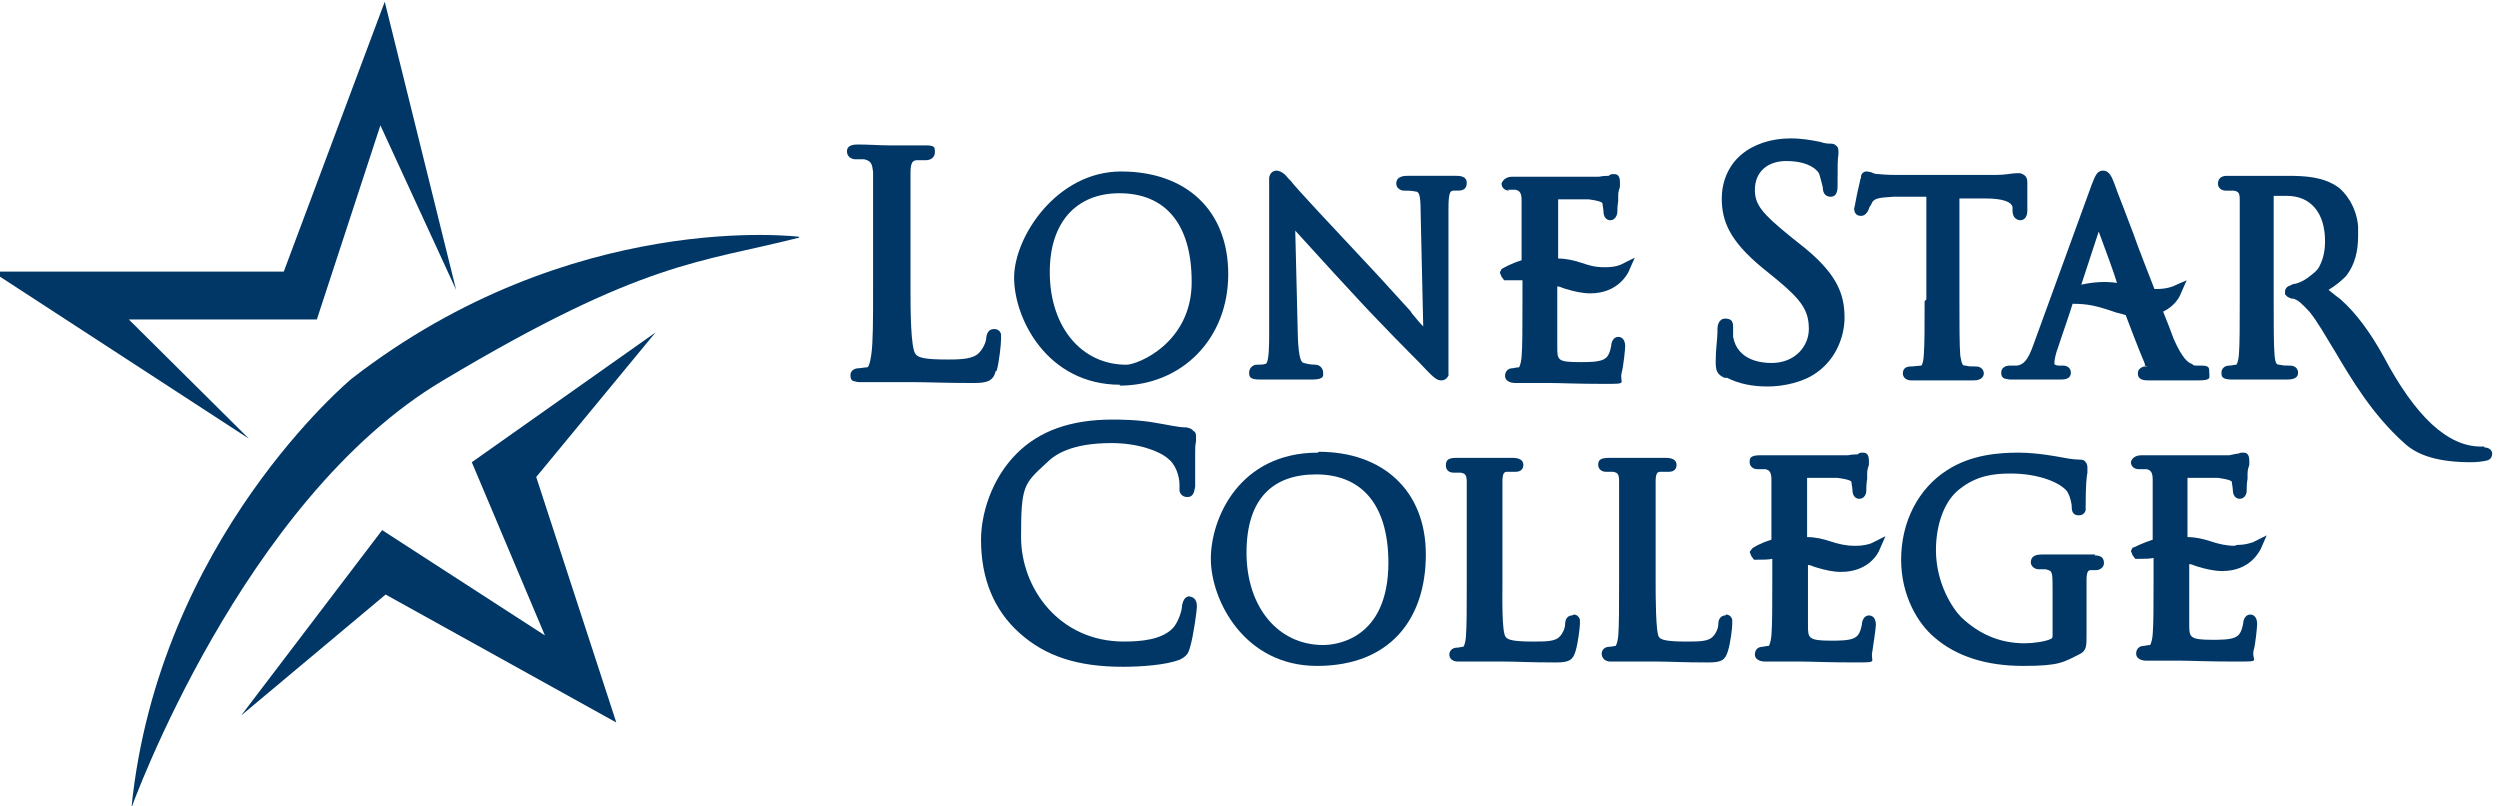 <?xml version="1.0" encoding="UTF-8"?>
<svg xmlns="http://www.w3.org/2000/svg" version="1.1" viewBox="0 0 287.2 92.6">
  <defs>
    <style>
      .cls-1 {
        fill: #003767;
      }
    </style>
  </defs>
  <!-- Generator: Adobe Illustrator 28.7.1, SVG Export Plug-In . SVG Version: 1.2.0 Build 142)  -->
  <g>
    <g id="Layer_1">
      <polygon class="cls-1" points="36.4 36.7 43.7 14.4 52.4 33.3 44.2 .2 32.6 31.2 -.9 31.2 28.6 50.4 14.8 36.7 36.4 36.7"/>
      <path class="cls-1" d="M91.8,27.2s-26.1-3.3-51.4,16.3c0,0-22.2,18.4-25.3,49.3,0,0,12.7-35.4,35.8-49.1,23.1-13.8,29.5-13.5,40.9-16.4Z"/>
      <polygon class="cls-1" points="27.7 82.2 43.9 60.9 62.6 73 54.2 53.1 75.3 38.2 61.6 54.8 70.8 83 44.3 68.3 27.7 82.2"/>
      <g>
        <path class="cls-1" d="M136.7,68.5c-.7,0-.8.7-.9,1h0c0,.7-.5,2.1-1.1,2.7-1.3,1.3-3.6,1.5-5.6,1.5-7.4,0-11.8-6.1-11.8-12s.3-6.1,2.9-8.5c1-1,2.9-2.3,7.5-2.3,3,0,5.5.9,6.5,1.8.8.6,1.3,1.9,1.3,3s0,.5,0,.7c.1.4.4.7.9.7h0c.8,0,.8-.8.9-1.2v-.2c0-.2,0-.7,0-1.2v-.5c0-.6,0-1.3,0-1.8,0-.7,0-1.1.1-1.5,0-.2,0-.4,0-.5,0-.3,0-.5-.3-.7-.2-.2-.3-.3-.8-.4-1,0-2.1-.3-3.4-.5-2.1-.4-4.3-.4-5.1-.4-4.8,0-8.4,1.3-11,3.9-3,3-4.1,7.1-4.1,9.9,0,4.5,1.5,8.1,4.4,10.7,3,2.7,6.7,3.9,11.9,3.9h0c2.1,0,4.9-.2,6.5-.8.8-.4,1-.7,1.2-1.4.4-1.3.8-4.3.8-4.7,0-1-.5-1.1-.9-1.2Z"/>
        <path class="cls-1" d="M151.4,52c-9,0-12.3,7.5-12.3,12.2s3.8,12.3,12.2,12.3,12.5-5.4,12.5-12.8-5-11.8-12.3-11.8ZM159.5,64.6c0,9-6.2,9.5-7.5,9.5-5.2,0-8.8-4.4-8.8-10.6s3-9,8-9,8.3,3.2,8.3,10.2Z"/>
        <path class="cls-1" d="M198.2,70.7c-.3,0-.8.2-.8,1,0,.5-.3,1.1-.6,1.4-.5.6-1.6.6-3,.6h-.2c-2.1,0-2.8-.2-3-.5-.4-.4-.4-4.8-.4-6.3v-5.3c0-4.6,0-5.4,0-6.3,0-1.1.3-1.1.6-1.1.3,0,.7,0,.9,0,.7,0,.9-.4.9-.8,0-.5-.4-.8-1.2-.8s-1.9,0-2.7,0h-.5s-.2,0-.4,0c-.6,0-2,0-3,0s-1.2.3-1.2.8c0,.4.3.8.9.8s.7,0,.8,0c.5.1.7.2.7,1.1,0,.9,0,1.7,0,6.3v5.2c0,2.9,0,5.1-.1,6.3-.1.9-.3,1.1-.3,1.1-.1,0-.5.1-.7.1-.6,0-.9.4-.9.8,0,.4.3.9,1,.9h.2c.6,0,1.5,0,2.2,0,.3,0,.6,0,.7,0,.4,0,.7,0,1.1,0,.3,0,.7,0,1.1,0h.1c1.3,0,3,.1,5.6.1h0c0,0,.2,0,.3,0,1.5,0,1.9-.3,2.2-1.3.3-.9.5-2.7.5-3.1h0c0-.3,0-.4,0-.5-.1-.4-.4-.6-.7-.6Z"/>
        <path class="cls-1" d="M180.6,70.7c-.3,0-.8.2-.8,1,0,.5-.3,1.1-.6,1.4-.5.6-1.6.6-3,.6h-.2c-2.1,0-2.8-.2-3-.5-.5-.4-.4-4.8-.4-6.3v-5.3c0-4.6,0-5.4,0-6.3,0-1.1.3-1.1.6-1.1.3,0,.7,0,.9,0,.7,0,.9-.4.9-.8,0-.5-.4-.8-1.2-.8s-1.7,0-2.6,0h-.6s-.1,0-.4,0c-.6,0-1.9,0-2.9,0s-1.2.3-1.2.9c0,.2.1.8.9.8s.7,0,.8,0c.5.1.7.2.7,1.1,0,.9,0,1.7,0,6.3v5.2c0,2.9,0,5.1-.1,6.3-.1,1-.3,1.1-.3,1.1-.2,0-.5.1-.7.1-.6,0-.9.4-.9.8,0,.4.3.8,1,.8h.2c.6,0,1.5,0,2.2,0,.3,0,.6,0,.7,0,.3,0,.7,0,1.1,0,.3,0,.7,0,1.1,0,1.3,0,3,.1,5.7.1h0c0,0,.2,0,.3,0,1.5,0,1.9-.3,2.2-1.3.3-1,.5-2.8.5-3.1h0c0-.2,0-.4,0-.5-.1-.4-.4-.6-.7-.6Z"/>
        <path class="cls-1" d="M240.7,63.7c-.6,0-1.7,0-2.4,0h0c-.2,0-.4,0-.4,0h-.4c-.6,0-1.9,0-3,0s-1.2.6-1.2.9c0,.5.5.8.9.8s.7,0,.8,0c.8.2.8.2.8,2.5v5c0,.3,0,.4-.2.5-.6.3-2,.5-3,.5-2.8,0-5.2-1-7.3-3-1-1-2.9-3.9-2.9-7.7,0-3,1-5.7,2.7-7,2-1.6,4-1.8,5.9-1.8,3.3,0,5.8,1.1,6.5,2.1.4.7.5,1.5.5,1.7h0c0,.3,0,1,.8,1,.4,0,.7-.2.8-.6,0-.2,0-.4,0-.5h0c0-2.3.1-3.3.2-3.8,0-.2,0-.4,0-.5,0-.2,0-.5-.2-.7-.1-.2-.3-.3-.7-.3-.8,0-1.7-.2-2.3-.3,0,0-2.5-.5-4.7-.5s-5.4.2-8.2,2c-3.3,2.1-5.3,5.9-5.3,10.3,0,4.2,2,7.4,3.8,8.9,2.5,2.2,6,3.3,10.2,3.3s4.6-.4,6.6-1.4c.7-.4.7-.9.7-2.2v-3.3c0-1.2,0-2.1,0-3,0-1.1.3-1.1.5-1.1.3,0,.5,0,.6,0,.4,0,.9-.3.9-.8s-.2-.9-1.1-.9Z"/>
        <path class="cls-1" d="M114.5,42.6c.3-1.1.5-3.1.5-3.6,0-.3,0-.4,0-.6-.1-.4-.4-.6-.8-.6-.4,0-.8.2-.9,1,0,.5-.4,1.3-.8,1.7-.6.7-1.9.8-3.5.8h-.2c-2.5,0-3.3-.2-3.6-.6-.6-.6-.6-5.4-.6-7.4v-6.1c0-5.4,0-6.3,0-7.4,0-1.2.3-1.4.8-1.4.4,0,.8,0,1,0,.5,0,1-.3,1-.9s0-.8-1.1-.8h-.1c-.8,0-2.3,0-3,0h-.5c-.1,0-.2,0-.2,0h-.5c-.8,0-2.3-.1-3.5-.1s-1.2.6-1.2.8c0,.6.5.9,1,.9s.8,0,1,0c.7.2.9.4,1,1.5,0,1.1,0,2.1,0,7.4v6.1c0,3.4,0,6-.2,7.4-.2,1.4-.4,1.5-.5,1.5-.3,0-.7.1-.9.1-.7,0-1,.4-1,.8s.1.6.4.7c.2,0,.3.1.6.1s.1,0,.2,0h0c.7,0,1.7,0,2.6,0,.4,0,.7,0,.8,0,.8,0,1.6,0,2.7,0,1.6,0,3.6.1,6.6.1h.2c1.6,0,2.3-.2,2.6-1.4Z"/>
        <path class="cls-1" d="M128.6,44.3c7.2,0,12.5-5.4,12.5-12.8s-4.9-11.8-12.3-11.8-12.3,7.5-12.3,12.2,3.8,12.3,12.2,12.3ZM120.6,31.2c0-5.6,3-9,8-9s8.3,3.2,8.3,10.2-6.2,9.5-7.5,9.5c-5.2,0-8.8-4.4-8.8-10.6Z"/>
        <path class="cls-1" d="M166.4,43.2c0-.3,0-.8,0-1.9v-17.3c0-1.9.2-2.1.6-2.1.2,0,.4,0,.5,0h0c.8,0,1-.4,1-.9,0-.8-.9-.8-1.2-.8-.8,0-1.4,0-2,0-.2,0-.4,0-.5,0s-.3,0-.6,0c-.6,0-1.6,0-2.5,0h0c-.3,0-1.3,0-1.3.9,0,0,0,.3.2.5.1.1.3.3.7.3s.8,0,1.3.1c.4,0,.6.3.6,2.3l.3,13.2c-.4-.4-.8-.9-1.3-1.5l-.2-.3c-1.3-1.4-2.8-3.1-4.3-4.7-4.5-4.8-9-9.6-9.4-10.2,0,0-.2-.2-.3-.3-.3-.4-.7-.8-1.3-.9-.5,0-.8.3-.9.8,0,.3,0,.6,0,1.3v16.9c0,.8,0,3.1-.4,3.2-.3.1-.7.1-1,.1-.5,0-.9.4-.9.9s.1.8,1.2.8,1.7,0,2.4,0h.2c.1,0,.2,0,.3,0s.2,0,.4,0c.4,0,1.4,0,2.8,0s1.2-.5,1.2-.8c0-.5-.4-.9-.9-.9,0,0-.7,0-1.3-.2-.3,0-.6-.5-.7-2.9l-.3-12.3c1.3,1.4,3.8,4.2,6.5,7.1,3.1,3.4,7.4,7.7,7.7,8h0c1.7,1.8,2,2.1,2.6,2.1h0c.4,0,.8-.3.9-.9Z"/>
        <path class="cls-1" d="M198.4,43.4c1.4.7,2.9,1,4.7,1s4.1-.5,5.6-1.6c2.4-1.7,3.2-4.4,3.2-6.3,0-2.8-.9-5.2-5.3-8.6l-1-.8c-3.2-2.6-4-3.6-4-5.3,0-2,1.4-3.3,3.6-3.3,2.8,0,3.7,1.2,3.8,1.5.1.3.3,1.1.4,1.5h0c0,.9.5,1.1.9,1.1.8,0,.8-.9.8-1.3v-.2c0-1.8,0-2.9.1-3.4,0,0,0,0,0-.2h0c0-.3,0-.6-.3-.8-.2-.2-.5-.2-.7-.2s-.5,0-1.1-.2c-1-.2-2.1-.4-3.4-.4-2.3,0-4.3.7-5.7,1.9-1.4,1.2-2.2,3-2.2,5,0,2.5.8,4.8,4.7,8l1.6,1.3c2.9,2.4,3.7,3.6,3.7,5.7,0,1.9-1.5,3.9-4.3,3.9-1.2,0-3.9-.3-4.4-3,0-.4,0-.8,0-1.1s0-.4-.1-.6c0-.1-.2-.4-.8-.4h0c-.8,0-.9.9-.9,1.2v.4c0,.7-.2,1.9-.2,3.3,0,1,.1,1.5,1,1.9Z"/>
        <path class="cls-1" d="M221.1,34.6c0,2.8,0,5.1-.1,6.3-.1,1.1-.3,1.1-.3,1.1-.2,0-.9.1-1.2.1-.7,0-.9.4-.9.8,0,.4.3.8,1,.8h.2c.6,0,2.3,0,2.9,0,.2,0,.4,0,.4,0s.1,0,.3,0h.3c.7,0,1.9,0,3,0s1.2-.6,1.2-.8c0-.4-.3-.8-.9-.8s-.8,0-1.2-.1c-.3,0-.4,0-.6-1.1-.1-1.2-.1-3.7-.1-6.3v-11.8s3,0,3,0c2,0,3,.4,3.1,1v.4c0,.9.6,1.1.9,1.1h0c.3,0,.8-.2.8-1.1,0,0,0-.2,0-.5v-.8c0-.7,0-1.5,0-2,0-.8-.6-.9-.8-1,0,0-.2,0-.5,0-.4,0-1.2.2-2.4.2h-11.1c-.3,0-1.4,0-2.3-.1-.4,0-.6-.1-.8-.2-.1,0-.3-.1-.6-.1-.4,0-.6.4-.6.5h0c0,.2,0,.3-.1.4h0c0,.1,0,.1,0,.1h0c-.6,2.5-.6,3.1-.7,3.2,0,.8.5.9.8.9.4,0,.7-.3.9-.8,0-.2.2-.3.4-.8.3-.4.7-.5,2.5-.6h3.7s0,11.8,0,11.8Z"/>
        <path class="cls-1" d="M173.2,21.8c.3,0,.7,0,.9,0,.5.1.7.4.7,1.2,0,.9,0,1.7,0,6.3v.6c-1.3.4-2.1.9-2.3,1l-.2.4.2.5.3.4h.3c.7,0,1.3,0,1.8,0v2.5c0,2.9,0,5.1-.1,6.3-.1,1-.3,1.2-.3,1.2-.3,0-.6.1-.7.1-.6,0-.9.4-.9.9s.5.8,1.2.8,1.4,0,2.1,0h.8c.3,0,.6,0,1.1,0h0c1.1,0,3.1.1,6.1.1s1.8,0,2.1-1.3c.2-.7.4-2.7.4-3,0-1.1-.7-1.1-.8-1.1-.6,0-.8.7-.8,1-.2,1.1-.5,1.4-.9,1.6-.6.3-1.8.3-2.6.3-2.7,0-2.7-.2-2.7-1.8,0-.2,0-1.1,0-3.7v-3.2c.3,0,.6.2,1,.3,1,.3,1.9.5,2.8.5,3.2,0,4.3-2.3,4.4-2.5l.7-1.6-1.6.8s-.6.3-1.8.3-1.8-.2-2.7-.5c-.9-.3-1.8-.5-2.7-.5v-6.8c1.2,0,3.1,0,3.5,0,1.5.2,1.6.4,1.6.5,0,.2.1.6.1.8,0,1.1.7,1.1.8,1.1.6,0,.8-.7.8-.9,0-.2,0-.7.1-1.3v-.7c0-.5.2-.8.2-1,0-.2,0-.3,0-.5,0-.9-.5-.9-.7-.9s-.4,0-.6.2c-.2,0-.6,0-1.1.1-.7,0-6.7,0-6.7,0h-.4c-.7,0-2,0-2.9,0s-1.2.7-1.2.8c0,.4.3.8.9.8Z"/>
        <path class="cls-1" d="M213,62.7c-.9,0-1.8-.2-2.7-.5-.9-.3-1.8-.5-2.7-.5v-6.8c1.1,0,3.1,0,3.5,0,1.5.2,1.6.4,1.6.5,0,.2.1.6.1.8,0,1.1.7,1.1.8,1.1.6,0,.8-.6.8-.9,0-.3,0-.8.1-1.4h0c0-.3,0-.5,0-.6,0-.4.1-.7.2-1,0-.2,0-.3,0-.5,0-.9-.5-.9-.7-.9s-.4,0-.6.2c-.2,0-.6,0-1.1.1-.7,0-6.7,0-6.7,0h-.4c-.3,0-1.8,0-3,0s-1.2.4-1.2.8.3.8.9.8.7,0,.9,0c.5.1.7.4.7,1.2,0,.9,0,1.7,0,6.3v.6c-1.3.4-2.1.9-2.2,1l-.3.4.2.5.3.4h.3c.7,0,1.3,0,1.8-.1v2.5c0,2.9,0,5.1-.1,6.3-.1,1-.3,1.2-.3,1.2-.3,0-.6.1-.7.1-.6,0-.9.4-.9.9s.5.8,1.2.8,1.4,0,2.1,0h.8c.2,0,.6,0,1.2,0,1.1,0,3.1.1,6.1.1s1.8,0,2.1-1.3c.1-.6.4-2.7.4-3,0-1.1-.7-1.1-.8-1.1-.6,0-.8.7-.8,1-.2,1.1-.5,1.4-.9,1.6-.6.3-1.8.3-2.6.3-2.7,0-2.7-.3-2.7-1.8,0-.4,0-2.6,0-3.5v-3.4c.3,0,.6.2,1,.3,1,.3,1.9.5,2.8.5,3.2,0,4.3-2.2,4.4-2.5l.7-1.6-1.6.8s-.7.3-1.8.3Z"/>
        <path class="cls-1" d="M256.7,62.7c-.9,0-1.8-.2-2.7-.5-.9-.3-1.8-.5-2.7-.5v-6.8c1.1,0,3.1,0,3.5,0,1.5.2,1.6.4,1.6.5,0,.2.1.6.1.8,0,1.1.7,1.1.8,1.1.6,0,.8-.6.8-.9,0-.3,0-.9.1-1.4h0c0-.3,0-.5,0-.6,0-.4.1-.7.2-1,0-.2,0-.3,0-.5,0-.9-.5-.9-.7-.9s-.4,0-.5.1h0c-.2,0-.6.1-1.1.2-.7,0-6.7,0-6.7,0h-.6c-.6,0-1.8,0-2.8,0s-1.2.7-1.2.8c0,.4.3.8.9.8s.7,0,.9,0c.5.1.7.4.7,1.2,0,.9,0,1.7,0,6.3v.6c-1.2.4-2,.8-2.2.9h-.1c0,0-.2.4-.2.4l.2.5.3.4h.3c.7,0,1.3,0,1.8-.1v2.5c0,2.9,0,5.1-.1,6.3-.1,1-.3,1.2-.3,1.2-.3,0-.6.1-.7.1-.6,0-.9.4-.9.9s.5.8,1.2.8,1.3,0,2,0h.9c.2,0,.6,0,1.1,0,1.1,0,3,.1,6.2.1s1.8,0,2.1-1.3c.2-.6.4-2.7.4-3,0-1.1-.7-1.1-.8-1.1-.6,0-.8.7-.8,1-.2,1.1-.5,1.4-.9,1.6-.6.3-1.8.3-2.6.3-2.7,0-2.7-.3-2.7-1.8,0-.3,0-1.5,0-3.5v-3.4c.3,0,.6.2,1,.3,1,.3,1.9.5,2.8.5,3.3,0,4.3-2.4,4.4-2.5l.7-1.6-1.6.8c-.1,0-.7.3-1.8.3Z"/>
        <path class="cls-1" d="M246.7,42.1c0,0-.1,0-.2,0h-.2c-.6.2-.7.5-.7.8,0,.8.8.8,1.3.8h.9c1.5,0,3.1,0,4.7,0s1.3-.3,1.3-.9,0-.8-1-.8-.7,0-1-.2c-.4-.1-1.1-.6-2.1-2.9-.3-.8-.7-1.9-1.2-3.1,1.3-.6,1.9-1.7,2-2l.7-1.6-1.6.7s-.7.3-1.8.3-.2,0-.3,0c-.8-2.1-1.7-4.3-2.4-6.3l-1.1-2.9c-.6-1.5-1-2.6-1.1-2.9-.3-.8-.6-1.5-1.3-1.5s-.9.6-1.3,1.6l-6.7,18.4c-.6,1.7-1.1,2.3-1.9,2.4-.2,0-.6,0-.8,0-.6,0-1,.3-1,.8s.2.6.4.7c.2,0,.4.1.6.1h.2c.9,0,1.9,0,2.6,0h0c.3,0,.5,0,.6,0s.4,0,.7,0c.5,0,1.4,0,1.8,0,1,0,1.1-.5,1.1-.8,0-.5-.4-.8-.9-.8h-.5c-.2,0-.5-.1-.5-.2,0-.5.2-1.3.4-1.8l.4-1.2c.4-1.2,1-2.9,1.3-3.9,1.7,0,2.7.2,5,1,.4.1.8.2,1.1.3.5,1.3,1.2,3.2,2.2,5.6v.2ZM243.2,32.5c-1.4-.2-2.7-.1-4.1.2l2-6.1c1,2.7,1.7,4.6,2.1,5.9Z"/>
        <path class="cls-1" d="M285.4,51.3c-.1,0-.3,0-.4,0-3.8,0-7.5-3.4-11.2-10.4-1.5-2.7-3.1-4.9-4.9-6.5-.3-.2-.9-.7-1.4-1.1.7-.4,1.7-1.2,2.1-1.7.9-1.2,1.3-2.7,1.3-4.5s0-.7,0-1.1c-.2-2.4-1.6-4-2.3-4.5-1.7-1.2-3.8-1.3-5.8-1.3s-1.3,0-2.1,0h-.4c-.5,0-.9,0-1,0h-.4c-1.2,0-2.3,0-3,0h-.1c-.7,0-1,.4-1,.9,0,.5.4.8.9.8s.7,0,.9,0c.6.1.7.3.7,1.1,0,.9,0,1.8,0,6.3v5.2c0,2.9,0,5.1-.1,6.3-.1,1-.3,1.1-.3,1.1-.2,0-.6.1-.8.1-.6,0-.9.4-.9.8s0,.8,1.2.8,1.6,0,2.8,0h0s.1,0,.4,0c.5,0,2,0,3.2,0s1.2-.6,1.2-.8c0-.4-.3-.8-.9-.8s-.8,0-1.2-.1c-.3,0-.5,0-.6-1.1-.1-1.2-.1-3.6-.1-6.3v-12c.3,0,.9,0,1.5,0,2.8,0,4.4,2,4.4,5.2,0,1.1-.2,2-.6,2.8,0,0-.1.3-.5.7-.5.4-1.2,1.1-2.3,1.4-.1,0-.3,0-.6.2-.1,0-.6.2-.6.7s0,.3.1.4c.2.3.5.3.6.4,0,0,.1,0,.2,0,.1,0,.3.1.5.2.5.3,1.2,1.1,1.4,1.3.9,1.1,1.8,2.7,2.9,4.5,1.9,3.2,4.3,7.3,8,10.6,1.6,1.5,4.1,2.2,7.7,2.2h0c.7,0,1.4-.1,1.8-.2.4-.1.6-.4.6-.8s-.4-.7-.9-.7Z"/>
      </g>
    </g>
  </g>
</svg>